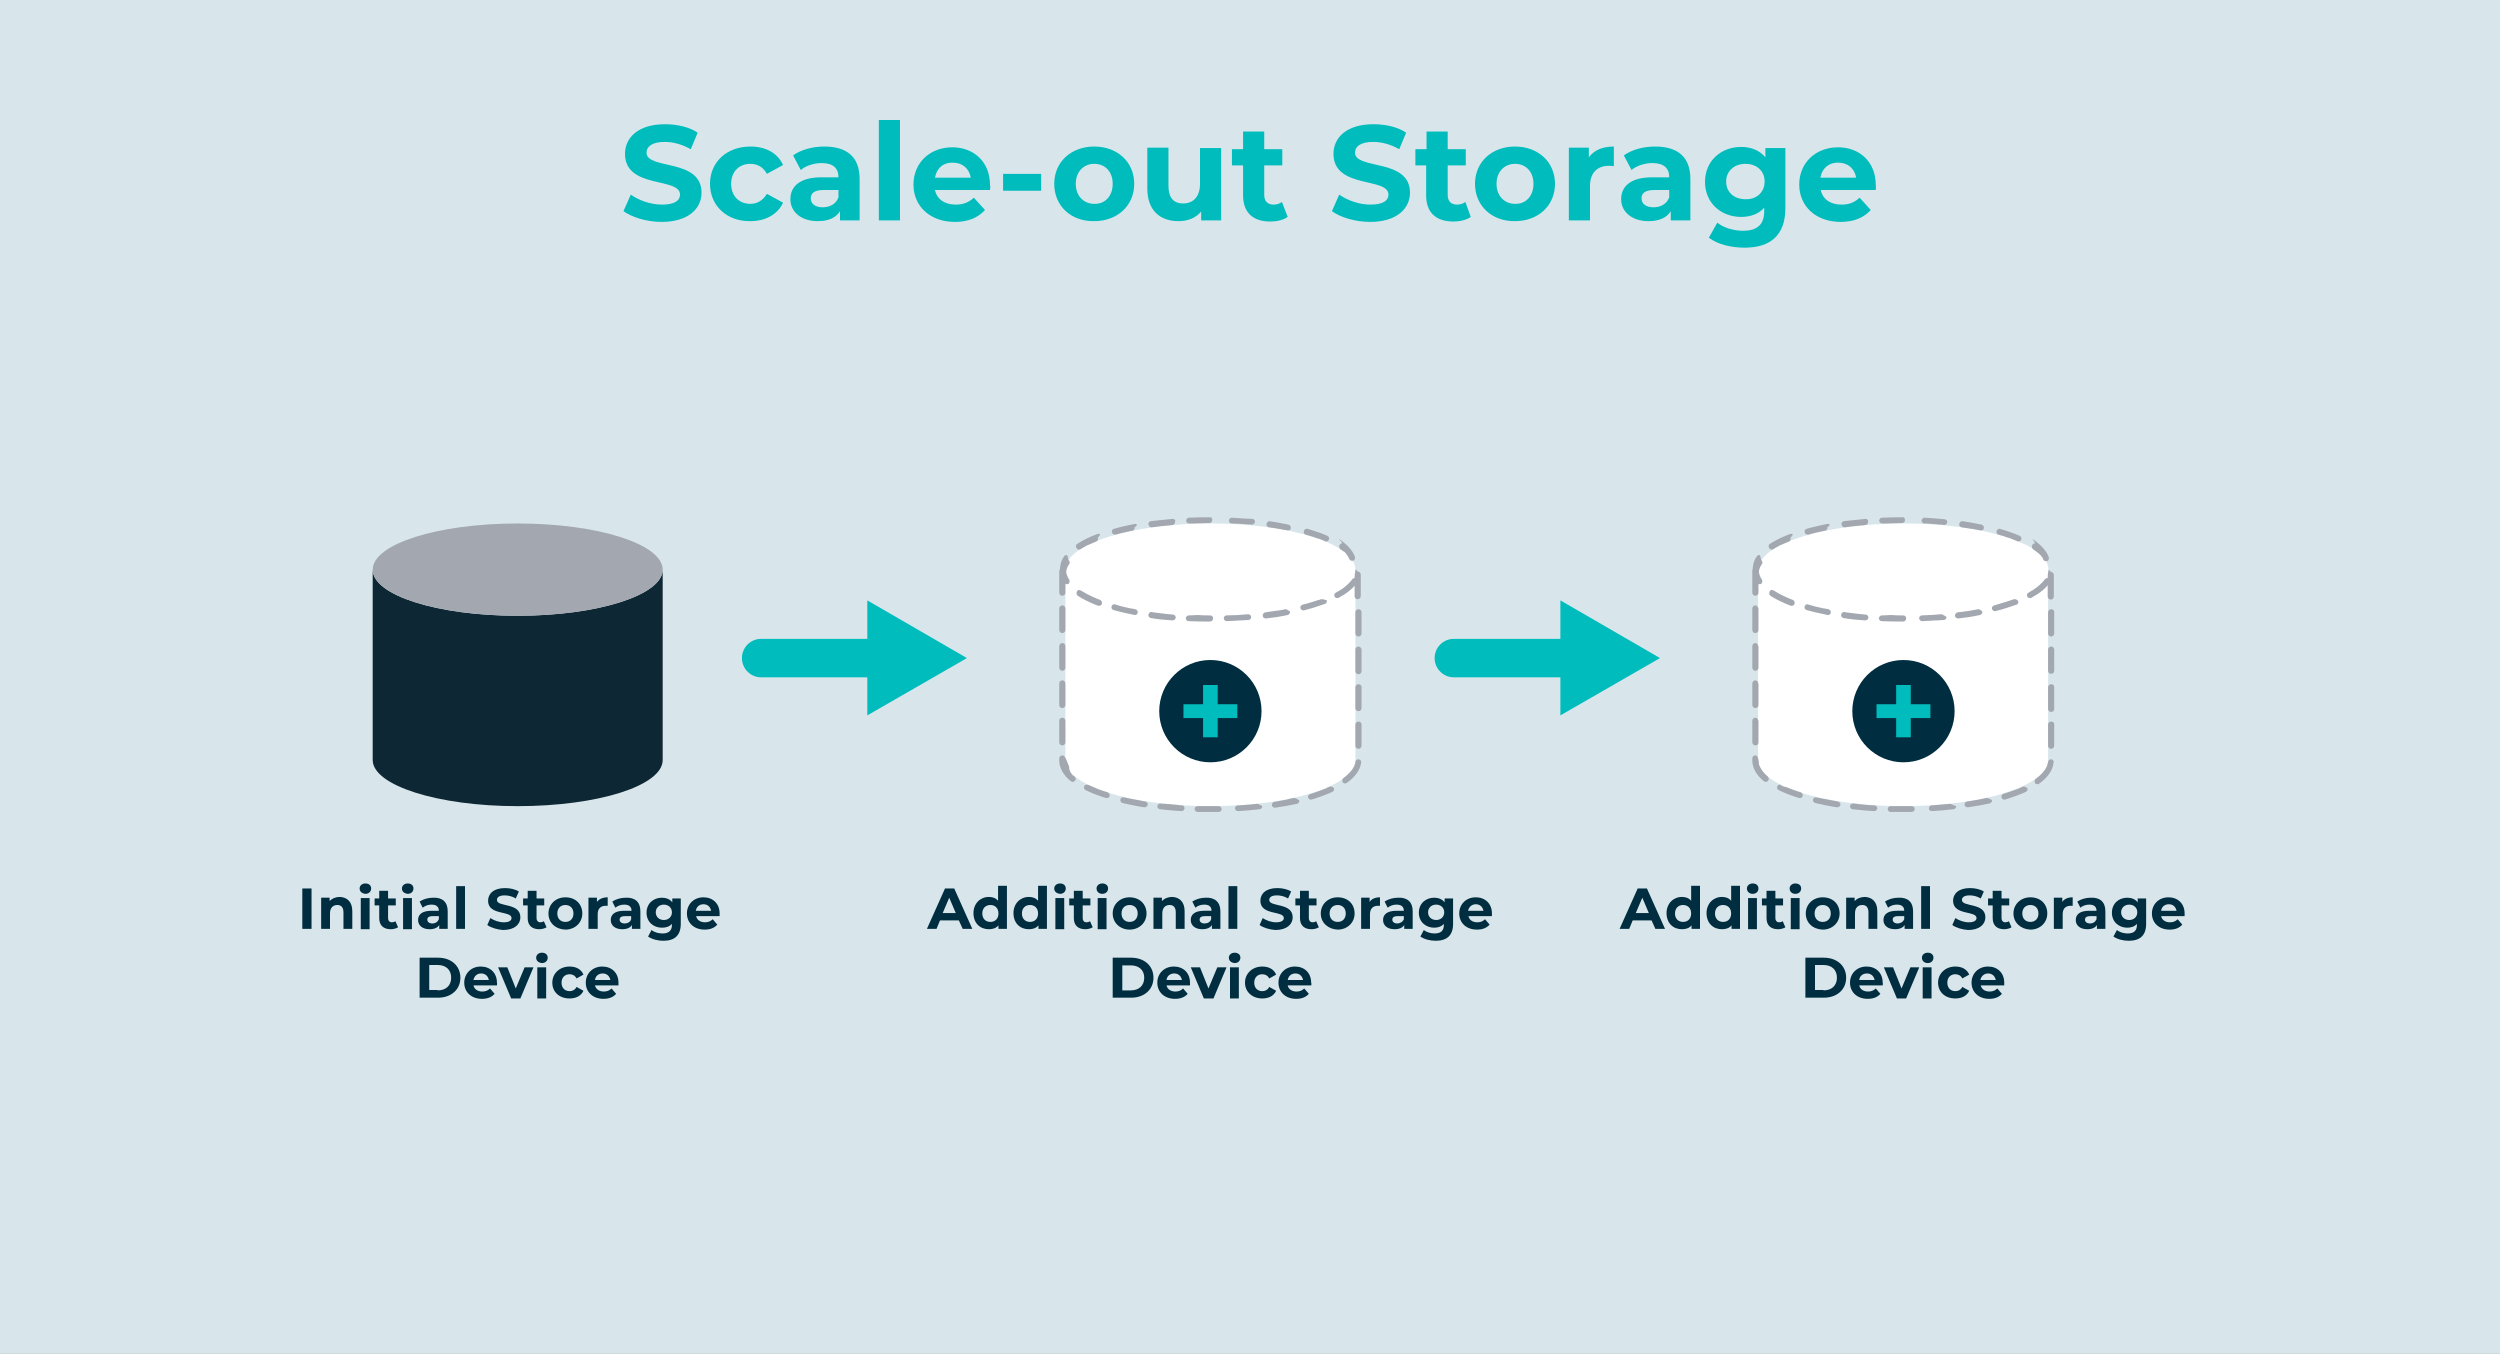 <?xml version="1.0" encoding="UTF-8"?> <svg xmlns="http://www.w3.org/2000/svg" width="650" height="352" fill="none" viewBox="0 0 650 352"><rect x="0" y="0" width="650" height="352" fill="#808080" stroke="none"/><g clip-path="url(#a)"><path fill="#D8E6EB" d="M660-9.6H-10v372h670v-372Z"></path><path fill="#0E2734" fill-rule="evenodd" d="M96.9 148.1c0 6.7 16.9 12 37.7 12 20.8 0 37.7-5.4 37.7-12v49.5c0 6.7-16.9 12-37.7 12-20.8 0-37.7-5.4-37.7-12v-49.5Z" clip-rule="evenodd"></path><path fill="#A2A7B0" d="M134.6 160.1c20.821 0 37.7-5.373 37.7-12s-16.879-12-37.7-12-37.7 5.373-37.7 12 16.879 12 37.7 12Z"></path><path fill="#fff" fill-rule="evenodd" d="M277 148.1c0 6.7 75.4 6.7 75.4 0v49.5c0 6.7-16.9 12-37.7 12-20.8 0-37.7-5.4-37.7-12v-49.5Z" clip-rule="evenodd"></path><path fill="#A2A7B0" d="M351 147.8s-.5.6-3.5 1.4c-.4.1-.7.5-.6.9.1.4.4.6.7.6h.2c.1 0 .1 0 .2-.1 2.6-.7 4.2-1.5 4.2-2.4v6.8c0 .4.3.8.8.8.4 0 .8-.3.8-.8v-5.6c0-.4-.3-.8-.8-.8-.1-.3-.4-.5-.7-.5-.3 0-.5.1-.6.3l-.7-.6Zm-7.4 2.1h-.1c-1.6.2-3.4.5-5.4.7-.4 0-.7.4-.7.8s.4.7.8.7h.1c1.7-.2 3.3-.4 4.8-.6.1 0 .2 0 .4-.1.4-.1.7-.5.6-.9.2-.3-.1-.6-.5-.6Zm-9.6 1c-.1 0-.1 0 0 0-1.8.1-3.7.2-5.6.3-.4 0-.7.4-.7.8s.4.7.8.7c1.9-.1 3.8-.2 5.6-.3.4 0 .7-.4.7-.8-.1-.4-.4-.7-.8-.7Zm-9.7.5c-1.8.1-3.7.1-5.6.1-.4 0-.8.4-.8.8s.3.8.8.8c1.9 0 3.7-.1 5.6-.1.4 0 .7-.4.7-.8 0-.5-.3-.8-.7-.8Zm-15.3.1c-.4 0-.8.3-.8.8 0 .4.3.8.7.8 1.8 0 3.7.1 5.6.1.4 0 .8-.3.8-.8 0-.4-.3-.8-.8-.8-1.8 0-3.7-.1-5.5-.1Zm-9.7-.3c-.4 0-.7.3-.8.7 0 .4.3.8.7.8 1.8.1 3.7.2 5.6.2.4 0 .8-.3.8-.7 0-.4-.3-.8-.7-.8-1.9-.1-3.8-.1-5.6-.2Zm-9.7-.8c-.4 0-.7.3-.8.7 0 .4.3.8.7.8h.4c1.6.2 3.3.3 5 .4h.1c.4 0 .7-.3.8-.7 0-.4-.3-.8-.7-.8-1.9 0-3.7-.2-5.5-.4.1 0 .1 0 0 0Zm-9.4-1.7c-.3 0-.6.2-.7.5-.1.4.1.8.5 1 .1 0 .2.1.4.1 1.3.4 3 .7 5 1h.1c.4 0 .7-.3.8-.6.1-.4-.2-.8-.6-.9-2.2-.3-3.9-.7-5.2-1.1h-.3Zm-4-1c-.4 0-.8.3-.8.8v5.6c0 .4.3.8.8.8.4 0 .8-.3.8-.8v-5.5c0-.6-.3-.9-.8-.9Zm0 9.7c-.4 0-.8.3-.8.8v5.6c0 .4.3.8.8.8.4 0 .8-.3.8-.8v-5.5c0-.5-.3-.9-.8-.9Zm0 9.8c-.4 0-.8.3-.8.8v5.6c0 .4.3.8.8.8.4 0 .8-.3.8-.8v-5.5c0-.6-.3-.9-.8-.9Zm0 9.7c-.4 0-.8.3-.8.8v5.6c0 .4.3.8.8.8.4 0 .8-.3.8-.8v-5.4c0-.7-.3-1-.8-1Zm0 9.7c-.4 0-.8.3-.8.8v5.6c0 .4.3.8.8.8.4 0 .8-.3.8-.8v-5.5c0-.5-.3-.9-.8-.9Zm0 9.8c-.4 0-.8.3-.8.8v.5c0 1.9 1 3.8 3 5.4.1.1.3.2.5.2s.4-.1.6-.3c.3-.3.2-.8-.1-1.1-.1-.1-.2-.1-.3-.2h-.1s0-.1-.1-.1c0 0 0-.1-.1-.1-.4-.5-.7-1.1-.8-1.6v-.5c-1-2.7-1.3-3-1.8-3Zm6.4 7.6c-.3 0-.6.2-.7.4-.2.4 0 .8.3 1 1.6.8 3.4 1.5 5.4 2.1h.2c.3 0 .6-.2.7-.5.1-.4-.1-.8-.5-1-.4-.1-.7-.2-1-.3-1.3-.4-2.4-.9-3.5-1.4-.1 0-.1-.1-.2-.1-.4-.1-.6-.2-.7-.2Zm9.4 3.3c-.3 0-.7.2-.7.6-.1.4.2.8.6.9 1.8.4 3.6.8 5.6 1.1h.1c.4 0 .7-.3.8-.6.1-.4-.2-.8-.6-.9-.4-.1-.8-.1-1.1-.2h-.1c-.3-.1-.7-.2-1-.2-3.5-.7-3.6-.7-3.6-.7Zm9.7 1.6c-.4 0-.7.3-.8.7 0 .4.3.8.7.8 1.8.2 3.7.4 5.6.5.4 0 .7-.3.8-.7 0-.4-.3-.8-.7-.8-.3 0-.6 0-.9-.1l-3.3-.3c-.9 0-1.1 0-1.4-.1Zm9.7.7c-.4 0-.8.3-.8.7 0 .4.3.8.7.8h5.6c.4 0 .8-.4.7-.8 0-.4-.3-.7-.8-.7h-5.4c.1 0 .1 0 0 0Zm15.4-.6c-.6.1-1.2.1-1.8.2-.9.1-1.8.1-2.8.2h-.4c-.4 0-.7.4-.7.8s.4.7.8.7c1.9-.1 3.8-.3 5.6-.5.4 0 .7-.4.7-.8-.6-.3-1-.6-1.4-.6Zm9.7-1.5h-.2c-.6.1-1.1.2-1.7.4l-3.3.6c-.4.1-.7.5-.6.9.1.4.4.6.8.6h.1c1.9-.3 3.8-.6 5.6-1 .4-.1.7-.5.6-.9-.6-.4-.9-.6-1.3-.6Zm9.4-3c-.1 0-.2 0-.3.1-.3.1-.6.2-.8.4-1.3.5-2.7 1-4.2 1.5-.4.1-.6.5-.5.9.1.3.4.5.7.5h.2c2-.6 3.8-1.3 5.4-2 .4-.2.6-.6.4-1-.3-.3-.6-.4-.9-.4Zm7.3-7.1c-.4 0-.7.3-.8.7v.2c-.3 1.4-1.4 2.7-3.1 4-.3.2-.4.7-.2 1.1.1.2.4.3.6.3.2 0 .3 0 .4-.1 2.3-1.6 3.6-3.5 3.8-5.4.1-.3-.2-.7-.7-.8Zm0-9.8c-.4 0-.8.3-.8.8v5.5c0 .4.3.8.8.8.4 0 .8-.3.8-.8v-5.6c0-.4-.4-.7-.8-.7Zm0-9.7c-.4 0-.8.3-.8.8v5.4c0 .4.3.8.8.8s.8-.3.8-.8v-5.6c0-.3-.4-.6-.8-.6Zm0-9.8c-.4 0-.8.3-.8.8v5.6c0 .4.3.8.8.8.4 0 .8-.3.8-.8v-5.6c0-.4-.4-.8-.8-.8Zm0-9.7c-.4 0-.8.3-.8.8v5.5c0 .4.3.8.8.8.4 0 .8-.3.8-.8v-5.6c0-.4-.4-.7-.8-.7Z"></path><path fill="#fff" d="M314.7 160.1c20.821 0 37.7-5.373 37.7-12s-16.879-12-37.7-12-37.7 5.373-37.7 12 16.879 12 37.7 12Z"></path><path fill="#A2A7B0" d="M304.9 134.9c-2 .2-3.9.4-5.7.6-.4.1-.7.4-.6.9.1.4.4.7.8.7h.1c1.4-.2 2.9-.4 4.5-.5.3 0 .6-.1.8-.1.4 0 .7-.4.7-.8.2-.5-.2-.8-.6-.8Zm-9.7 1.3h-.1c-2 .4-3.8.8-5.5 1.3-.4.1-.6.5-.5.9.1.3.4.6.7.6h.3c1.3-.4 2.7-.7 4.2-1h.1c.4-.1.7-.5.6-.9.9-.6.6-.9.2-.9Zm-9.5 2.6h-.3c-2.1.8-3.8 1.6-5.3 2.6-.4.2-.5.7-.2 1.1.1.2.4.4.6.4.1 0 .3 0 .4-.1.3-.2.7-.4 1-.6.5-.3 1.1-.6 1.7-.8.5-.2.9-.4 1.4-.6.4-.1.6-.6.4-1 .9-.8.6-1 .3-1Zm-8.4 5.5c-.2 0-.5.1-.6.3-.8 1.1-1.1 2.3-1.1 3.5 0 1.2.4 2.4 1.2 3.5.1.2.4.3.6.3.1 0 .3 0 .4-.1.3-.2.4-.7.2-1.1-.5-.7-.7-1.4-.8-2.1.1-.6.3-1.2.7-1.8l.1-.1c.2-.3.2-.8-.2-1.1-.2-1.3-.4-1.3-.5-1.3Zm3.3 9.1c-.3 0-.5.1-.6.4-.2.4-.1.8.2 1.1 1.4.9 3.2 1.8 5.3 2.6h.3c.3 0 .6-.2.7-.5.1-.4-.1-.8-.4-1-.6-.2-1.2-.5-1.7-.7-.9-.4-1.7-.8-2.4-1.2-.1-.1-.2-.1-.3-.2-.9-.5-1-.5-1.1-.5Zm9.1 3.7c-.3 0-.6.2-.7.6-.1.4.1.8.5.9 1.7.5 3.6.9 5.5 1.3h.1c.4 0 .7-.3.7-.6.1-.4-.2-.8-.6-.9-.3-.1-.7-.1-1-.2h-.2c-1.4-.3-2.7-.6-3.9-1-.2 0-.3-.1-.4-.1Zm9.7 2c-.4 0-.7.3-.8.7-.1.4.2.8.6.9 1.8.3 3.7.5 5.6.6h.1c.4 0 .7-.3.8-.7 0-.4-.3-.8-.7-.8-.7-.1-1.3-.1-2-.2-1.1-.1-2.2-.3-3.2-.4l-.4-.1Zm9.7.9c-.4 0-.7.3-.8.7 0 .4.3.8.7.8 1.8.1 3.7.1 5.6.1.4 0 .8-.3.8-.8s-.3-.8-.8-.8h-.3c-1 0-1.9 0-2.9-.1-1.5.1-1.9.1-2.3.1.1 0 .1 0 0 0Zm15.4-.3c-1.9.2-3.7.3-5.6.3-.4 0-.8.4-.7.8 0 .4.4.7.8.7 1.9-.1 3.8-.2 5.6-.3.4 0 .7-.4.7-.8s-.4-.7-.8-.7Zm9.8-1.3h-.1c-.8.2-1.6.3-2.4.4-.9.1-1.9.3-2.8.4-.4.1-.7.4-.7.9 0 .4.4.7.8.7h.1c1.9-.2 3.8-.5 5.6-.9.4-.1.7-.5.6-.9-.5-.3-.8-.6-1.1-.6Zm9.5-2.6h-.3c-.2.1-.4.1-.6.2h-.1c-1.3.4-2.7.9-4.1 1.2-.4.1-.7.5-.6.9.1.3.4.6.7.6h.2c2-.5 3.8-1.1 5.5-1.7.4-.1.6-.6.4-1-.5 0-.8-.2-1.1-.2Zm8.4-5.5c-.2 0-.5.1-.6.3-.5.7-1.2 1.4-2.1 2.1-.1.1-.2.2-.4.3-.5.4-1.1.7-1.8 1.1-.4.2-.5.7-.3 1 .1.3.4.4.7.4.1 0 .2 0 .4-.1 2.2-1.2 3.8-2.5 4.8-4 .2-.3.1-.8-.2-1.1-.2.1-.3 0-.5 0Zm-3.3-9c-.3 0-.5.1-.6.4-.2.4-.1.8.2 1.1.4.3.8.5 1.2.8l.1.1c.4.5.8 1.1 1 1.6.1.3.4.5.7.5h.3c.4-.1.6-.6.5-1-.6-1.7-2.1-3.3-4.3-4.8 1.2 1.3 1 1.3.9 1.3Zm-9.2-3.8c-.3 0-.6.2-.7.6-.1.4.1.8.5.9 1.1.3 2.1.6 3.1 1h.2c.6.2 1.1.4 1.7.7.1 0 .2.1.3.1.3 0 .6-.2.7-.5.2-.4 0-.8-.4-1-1.6-.7-3.4-1.3-5.4-1.9.1.1.1.1 0 .1Zm-9.6-2c-.4 0-.7.3-.8.7-.1.4.2.8.6.9 1.1.1 2.1.3 3.1.5h.1c.4.1.7.1 1.1.2h.2c.1 0 .2 0 .3.1h.2c.4 0 .7-.2.7-.6.1-.4-.2-.8-.6-.9-1.8-.4-3.7-.7-5.6-1l.7.1Zm-9.8-.9c-.4 0-.7.3-.8.7 0 .4.3.8.7.8.8 0 1.6.1 2.4.1.9.1 1.9.1 2.8.2h.1c.4 0 .7-.3.8-.7 0-.4-.3-.8-.7-.8-1.5 0-3.4-.2-5.3-.3Zm-5.6-.1c-1.9 0-3.8 0-5.6.1-.4 0-.7.4-.7.8s.4.7.8.7h.9c1.1 0 2.3-.1 3.5-.1h.8c.4 0 .8-.3.8-.8 0-.4-.3-.8-.8-.8 1.3.1.8.1.3.1Z"></path><path stroke="#00BCBC" stroke-linecap="round" stroke-linejoin="round" stroke-width="10" d="M229.9 171.1h-32"></path><path fill="#00BCBC" d="m225.5 156.1 25.9 15-25.9 14.9v-29.9Z"></path><path stroke="#00BCBC" stroke-linecap="round" stroke-linejoin="round" stroke-width="10" d="M410 171.1h-32"></path><path fill="#00BCBC" d="m405.7 156.1 25.9 15-25.9 14.9v-29.9Z"></path><path fill="#fff" fill-rule="evenodd" d="M457.1 148.1c0 6.7 75.4 6.7 75.4 0v49.5c0 6.7-16.9 12-37.7 12-20.8 0-37.7-5.4-37.7-12v-49.5Z" clip-rule="evenodd"></path><path fill="#A2A7B0" d="M531.1 147.8s-.5.6-3.5 1.4c-.4.1-.7.5-.6.9.1.4.4.6.7.6h.5c2.7-.7 4.2-1.5 4.2-2.4v6.8c0 .4.3.8.8.8.4 0 .8-.3.8-.8v-5.6c0-.4-.3-.8-.8-.8-.1-.3-.4-.5-.7-.5-.3 0-.5.1-.6.3l-.8-.7Zm-7.4 2.1h-.1c-1.6.2-3.4.5-5.4.7-.4 0-.7.4-.7.8s.4.7.8.7h.1c.9-.1 1.7-.2 2.5-.3h.2c.7-.1 1.3-.2 2-.3h.4c.4-.1.7-.5.6-.9.3-.4 0-.7-.4-.7Zm-9.6 1c-1.8.1-3.7.2-5.6.3-.4 0-.7.4-.7.8s.4.7.8.7c1.9-.1 3.8-.2 5.6-.3.4 0 .7-.4.7-.8-.1-.4-.4-.7-.8-.7Zm-9.7.5c-1.8.1-3.7.1-5.6.1-.4 0-.8.4-.8.8s.3.8.8.8c1.9 0 3.7-.1 5.6-.1.4 0 .7-.4.7-.8 0-.5-.3-.8-.7-.8Zm-15.3.1c-.4 0-.8.3-.8.8 0 .4.3.8.7.8 1.8 0 3.7.1 5.6.1.4 0 .8-.3.8-.8 0-.4-.3-.8-.8-.8-1.8 0-3.6-.1-5.5-.1Zm-9.7-.3c-.4 0-.7.3-.8.7 0 .4.3.8.7.8 1.8.1 3.6.2 5.5.2.4 0 .8-.3.8-.7 0-.4-.3-.8-.7-.8-1.8-.1-3.7-.1-5.5-.2Zm-9.6-.8c-.4 0-.7.3-.8.7 0 .4.3.8.7.8 1.7.2 3.6.4 5.5.5h.1c.4 0 .7-.3.8-.7 0-.4-.3-.8-.7-.8-2-.1-3.9-.3-5.6-.5Zm-9.5-1.7c-.3 0-.6.2-.7.5-.1.4.1.8.5 1 1.4.4 3.2.8 5.4 1.2h.1c.4 0 .7-.3.8-.6.1-.4-.2-.8-.6-.9-2.2-.3-3.9-.7-5.2-1.1-.1-.1-.2-.1-.3-.1Zm-3.9-1c-.4 0-.8.3-.8.8v5.6c0 .4.3.8.8.8.4 0 .8-.3.8-.8v-5.5c-.1-.6-.4-.9-.8-.9Zm0 9.7c-.4 0-.8.3-.8.8v5.6c0 .4.3.8.8.8.4 0 .8-.3.8-.8v-5.5c-.1-.5-.4-.9-.8-.9Zm0 9.8c-.4 0-.8.3-.8.8v5.6c0 .4.3.8.8.8.4 0 .8-.3.8-.8v-5.4c-.1-.7-.4-1-.8-1Zm0 9.7c-.4 0-.8.3-.8.8v5.6c0 .4.3.8.8.8.4 0 .8-.3.8-.8v-5.4c-.1-.7-.4-1-.8-1Zm0 9.7c-.4 0-.8.3-.8.8v5.6c0 .4.3.8.8.8s.8-.3.8-.8v-5.5c-.1-.5-.4-.9-.8-.9Zm0 9.8c-.4 0-.8.3-.8.8v.5c0 1.9 1 3.8 3 5.4.1.1.3.2.5.2s.4-.1.6-.3c.3-.3.2-.8-.1-1.1-1.2-1-2-2.2-2.3-3.3v-.5c-.2-1.4-.5-1.7-.9-1.7Zm6.4 7.6c-.3 0-.6.2-.7.4-.2.4 0 .8.3 1 1.6.8 3.4 1.5 5.4 2.1h.2c.3 0 .6-.2.7-.5.1-.4-.1-.8-.5-1-1.4-.4-2.7-.9-3.9-1.4h-.4c-.3-.1-.6-.3-1-.5.1 0 0-.1-.1-.1Zm9.3 3.3c-.3 0-.7.2-.7.6-.1.4.2.8.6.9 1.8.4 3.6.8 5.6 1.1h.1c.4 0 .7-.3.8-.6.1-.4-.2-.8-.6-.9-1.7-.3-3.3-.6-4.8-.9h-.1c-.8-.2-.8-.2-.9-.2Zm9.7 1.6c-.4 0-.7.3-.8.7 0 .4.3.8.7.8 1.8.2 3.7.4 5.6.5.4 0 .7-.3.8-.7 0-.4-.3-.8-.7-.8-.6 0-1.3-.1-1.9-.1-2.2-.2-2.9-.3-3.7-.4Zm9.8.7c-.4 0-.8.3-.8.7 0 .4.3.8.7.8h5.6c.4 0 .8-.4.7-.8 0-.4-.3-.7-.8-.7h-5.4Zm15.4-.6c-.1 0-.1 0 0 0-1.2.1-2.4.2-3.5.3-.4 0-.8.1-1.3.1-.4 0-.7.4-.7.8s.4.7.8.7c1.9-.1 3.8-.3 5.6-.5.4 0 .7-.4.7-.8-.9-.3-1.3-.6-1.6-.6Zm9.7-1.5h-.3c-1.4.3-2.8.6-4.3.8-.2 0-.5.1-.7.1-.4.1-.7.5-.6.9.1.4.4.6.8.6h.1c1.9-.3 3.8-.6 5.6-1 .4-.1.7-.5.6-.9-.6-.3-.9-.5-1.2-.5Zm9.4-3c-.1 0-.2 0-.3.1-.4.2-.9.4-1.3.6h-.1c-1.1.4-2.2.8-3.5 1.2-.4.1-.6.5-.5 1 .1.3.4.5.7.5h.2c2-.6 3.8-1.3 5.4-2 .4-.2.6-.6.4-1-.5-.3-.7-.4-1-.4Zm7.2-7.1c-.4 0-.7.3-.8.7-.2 1.6-1.3 3-3.2 4.4-.3.2-.4.7-.2 1.1.1.2.4.3.6.3.2 0 .3 0 .4-.1 2.3-1.6 3.6-3.5 3.8-5.4.2-.5-.1-.9-.6-1Zm0-9.8c-.4 0-.8.3-.8.8v5.5c0 .4.3.8.8.8.4 0 .8-.3.8-.8v-5.6c0-.4-.3-.7-.8-.7Zm0-9.7c-.4 0-.8.3-.8.8v5.6c0 .4.3.8.8.8s.8-.3.8-.8v-5.6c0-.5-.3-.8-.8-.8Zm0-9.8c-.4 0-.8.3-.8.8v5.5c0 .4.3.8.8.8.4 0 .8-.3.8-.8v-5.6c0-.3-.3-.7-.8-.7Zm0-9.7c-.4 0-.8.3-.8.8v5.5c0 .4.3.8.8.8.4 0 .8-.3.8-.8v-5.6c0-.4-.3-.7-.8-.7Z"></path><path fill="#fff" d="M494.9 160.1c20.821 0 37.7-5.373 37.7-12s-16.879-12-37.7-12-37.7 5.373-37.7 12 16.879 12 37.7 12Z"></path><path fill="#A2A7B0" d="M485.1 134.9c-.1 0-.1 0 0 0-2 .2-3.9.4-5.7.6-.4.1-.7.4-.6.9.1.4.4.7.8.7h.1c1.4-.2 2.9-.4 4.5-.5.3 0 .6-.1.8-.1.4 0 .7-.4.7-.8.1-.5-.3-.8-.6-.8Zm-9.8 1.3h-.1c-2 .4-3.8.8-5.5 1.3-.4.1-.6.5-.5.9.1.3.4.6.7.6h.3c1.3-.4 2.7-.7 4.2-1h.1c.4-.1.7-.5.6-.9.9-.6.6-.9.2-.9Zm-9.5 2.6h-.3c-2.1.8-3.8 1.6-5.3 2.6-.4.2-.5.7-.2 1.1.1.2.4.4.6.4.1 0 .3 0 .4-.1.3-.2.7-.4 1-.6.5-.3 1.1-.6 1.7-.8.5-.2.9-.4 1.4-.6.4-.1.6-.6.4-1 .9-.8.6-1 .3-1Zm-8.4 5.5c-.2 0-.5.1-.6.3-.8 1.1-1.1 2.3-1.1 3.5 0 1.2.4 2.4 1.2 3.5.1.2.4.3.6.3.1 0 .3 0 .4-.1.3-.2.4-.7.2-1.1-.5-.7-.7-1.4-.8-2.1.1-.6.3-1.2.7-1.8l.1-.1c.2-.3.2-.8-.2-1.1-.2-1.3-.4-1.3-.5-1.3Zm3.3 9.1c-.3 0-.5.1-.6.4-.2.4-.1.8.2 1.1 1.4.9 3.2 1.8 5.3 2.6h.3c.3 0 .6-.2.7-.5.1-.4-.1-.8-.4-1-.6-.2-1.2-.5-1.7-.7-.9-.4-1.7-.8-2.4-1.2-.1-.1-.2-.1-.3-.2-.8-.5-1-.5-1.1-.5Zm9.2 3.7c-.3 0-.6.2-.7.6-.1.4.1.8.5.9 1.7.5 3.6.9 5.5 1.3h.1c.4 0 .7-.3.7-.6.1-.4-.2-.8-.6-.9-.3-.1-.7-.1-1-.2h-.2c-1.4-.3-2.7-.6-3.9-1-.3 0-.4-.1-.4-.1Zm9.6 2c-.4 0-.7.3-.8.7-.1.4.2.8.6.9 1.8.3 3.7.5 5.6.6h.1c.4 0 .7-.3.8-.7 0-.4-.3-.8-.7-.8-.7-.1-1.3-.1-2-.2-1.1-.1-2.2-.3-3.2-.4-.3-.1-.4-.1-.4-.1Zm9.8.9c-.4 0-.7.3-.8.7 0 .4.3.8.7.8 1.8.1 3.7.1 5.6.1.4 0 .8-.3.8-.8s-.3-.8-.8-.8h-.3c-1 0-1.9 0-2.9-.1-1.6.1-2 .1-2.3.1Zm15.4-.3c-.1 0-.1 0 0 0-.9.1-1.7.1-2.5.2h-.4c-.7 0-1.4.1-2.1.1-.4 0-.8.4-.7.8 0 .4.4.7.8.7 1.9-.1 3.8-.2 5.6-.3.4 0 .7-.4.7-.8-.7-.4-1-.7-1.4-.7Zm9.7-1.3h-.1c-1.4.3-2.8.5-4.3.7-.3 0-.7.1-1 .1-.4.1-.7.4-.7.9 0 .4.4.7.8.7h.1c1.9-.2 3.8-.5 5.6-.9.4-.1.7-.5.6-.9-.3-.3-.7-.6-1-.6Zm9.5-2.6h-.3l-1.8.6c-1 .3-2.2.7-3.3 1-.4.1-.7.5-.6.9.1.3.4.6.7.6h.2c2-.5 3.8-1.1 5.5-1.7.4-.1.6-.6.4-1-.2-.2-.5-.4-.8-.4Zm8.4-5.5c-.2 0-.5.1-.6.3-.9 1.2-2.3 2.4-4.3 3.5-.4.2-.5.7-.3 1 .1.3.4.4.7.4.1 0 .2 0 .4-.1 2.2-1.2 3.8-2.5 4.8-4 .2-.3.1-.8-.2-1.1-.2.1-.3 0-.5 0Zm-3.3-9c-.3 0-.5.1-.6.4-.2.4-.1.8.2 1.1.7.5 1.4 1 1.9 1.5l.2.2c0 .1.1.1.1.2l.1.1.1.1c.1.2.2.3.2.5.1.3.4.5.7.5h.3c.4-.1.6-.6.5-1-.6-1.7-2.1-3.3-4.3-4.8.9 1.2.7 1.2.6 1.2Zm-9.2-3.8c-.3 0-.6.2-.7.6-.1.4.1.8.5.9.9.2 1.7.5 2.5.8h.2c.8.3 1.5.6 2.2.9.1 0 .2.1.3.1.3 0 .6-.2.7-.5.2-.4 0-.8-.4-1-1.6-.7-3.4-1.3-5.4-1.9.3.1.2.1.1.1Zm-9.6-2c-.4 0-.7.3-.8.7-.1.4.2.8.6.9.9.1 1.8.3 2.7.4h.1c.7.1 1.4.3 2.1.4h.2c.4 0 .7-.2.7-.6.1-.4-.2-.8-.6-.9-1.8-.4-3.7-.7-5.6-1 .7.1.6.1.6.1Zm-9.8-.9c-.4 0-.7.3-.8.7 0 .4.3.8.7.8h.7l3.6.3c.3 0 .5 0 .8.1h.1c.4 0 .7-.3.8-.7 0-.4-.3-.8-.7-.8-1.3-.1-3.2-.3-5.2-.4Zm-5.5-.1c-1.9 0-3.8 0-5.6.1-.4 0-.7.4-.7.8s.4.7.8.7h.9c1.1 0 2.3-.1 3.5-.1h.7c.4 0 .8-.3.8-.8 0-.4-.3-.8-.8-.8 1.3.1.8.1.4.1Z"></path><path fill="#002D3F" d="M249.3 239.3h-4.9l-.9 2.2H241l4.7-10.5h2.4l4.7 10.5h-2.5l-1-2.2Zm-.8-1.9-1.7-4-1.7 4h3.4Zm13.3-7v11.1h-2.2v-.9c-.6.7-1.4 1-2.5 1-2.3 0-4-1.6-4-4.2 0-2.5 1.8-4.2 4-4.2 1 0 1.8.3 2.4 1v-3.9h2.3v.1Zm-2.2 7.1c0-1.4-.9-2.2-2.1-2.2-1.2 0-2.1.8-2.1 2.2 0 1.4.9 2.2 2.1 2.2 1.2 0 2.1-.8 2.1-2.2Zm12.6-7.1v11.1H270v-.9c-.6.7-1.4 1-2.5 1-2.3 0-4-1.6-4-4.2 0-2.5 1.8-4.2 4-4.2 1 0 1.8.3 2.4 1v-3.9h2.3v.1Zm-2.3 7.1c0-1.4-.9-2.2-2.1-2.2-1.2 0-2.1.8-2.1 2.2 0 1.4.9 2.2 2.1 2.2 1.2 0 2.1-.8 2.1-2.2Zm4.2-6.5c0-.7.6-1.3 1.5-1.3s1.5.5 1.5 1.3-.6 1.4-1.5 1.4c-.9-.1-1.5-.6-1.5-1.4Zm.3 2.5h2.3v8.1h-2.3v-8.1Zm9.7 7.6c-.5.3-1.2.5-1.9.5-1.9 0-3-1-3-2.9v-3.3H278v-1.8h1.2v-2h2.3v2h2v1.8h-2v3.3c0 .7.4 1.1 1 1.1.3 0 .7-.1.9-.3l.7 1.6Zm1-10.1c0-.7.6-1.3 1.5-1.3s1.5.5 1.5 1.3-.6 1.4-1.5 1.4-1.5-.6-1.5-1.4Zm.3 2.5h2.3v8.1h-2.3v-8.1Zm3.9 4c0-2.4 1.9-4.2 4.4-4.2 2.5 0 4.4 1.7 4.4 4.2 0 2.4-1.9 4.2-4.4 4.2-2.5 0-4.4-1.8-4.4-4.2Zm6.5 0c0-1.4-.9-2.2-2.1-2.2-1.2 0-2.1.8-2.1 2.2 0 1.4.9 2.2 2.1 2.2 1.2 0 2.1-.8 2.1-2.2Zm12.2-.6v4.6h-2.3v-4.3c0-1.3-.6-1.9-1.6-1.9-1.1 0-1.9.7-1.9 2.2v4h-2.3v-8.1h2.2v.9c.6-.7 1.6-1.1 2.7-1.1 1.8.1 3.2 1.2 3.2 3.7Zm9.3 0v4.6h-2.2v-1c-.4.7-1.3 1.1-2.5 1.1-1.9 0-3-1-3-2.4s1-2.4 3.5-2.4h1.9c0-1-.6-1.6-1.9-1.6-.9 0-1.7.3-2.3.8l-.8-1.6c.9-.6 2.2-1 3.5-1 2.3-.1 3.8 1.1 3.8 3.5Zm-2.4 2.1v-.8h-1.6c-1.1 0-1.4.4-1.4.9 0 .6.5 1 1.3 1s1.5-.4 1.7-1.1Zm4.5-8.6h2.3v11.1h-2.3v-11.1Zm8.1 10.1.8-1.8c.9.6 2.2 1.1 3.5 1.1 1.4 0 2-.5 2-1.1 0-2-6.1-.6-6.1-4.5 0-1.8 1.4-3.3 4.4-3.3 1.3 0 2.7.3 3.6.9l-.8 1.8c-1-.6-2-.8-2.9-.8-1.4 0-2 .5-2 1.2 0 1.9 6.1.6 6.1 4.5 0 1.8-1.5 3.3-4.5 3.3-1.5-.1-3.2-.6-4.1-1.3Zm15.4.6c-.5.3-1.2.5-1.9.5-1.9 0-3-1-3-2.9v-3.3h-1.2v-1.8h1.2v-2h2.3v2h2v1.8h-2v3.3c0 .7.4 1.1 1 1.1.3 0 .7-.1.9-.3l.7 1.6Zm.5-3.6c0-2.4 1.9-4.2 4.4-4.2 2.6 0 4.4 1.7 4.4 4.2 0 2.4-1.9 4.2-4.4 4.2-2.5-.1-4.4-1.8-4.4-4.2Zm6.5 0c0-1.4-.9-2.2-2.1-2.2-1.2 0-2.1.8-2.1 2.2 0 1.4.9 2.2 2.1 2.2 1.2 0 2.1-.8 2.1-2.2Zm8.9-4.2v2.2h-.5c-1.3 0-2.1.7-2.1 2.2v3.8h-2.3v-8.1h2.2v1.1c.5-.8 1.5-1.2 2.7-1.2Zm8.5 3.6v4.6h-2.2v-1c-.4.7-1.3 1.1-2.5 1.1-1.9 0-3-1-3-2.4s1-2.4 3.5-2.4h1.9c0-1-.6-1.6-1.9-1.6-.9 0-1.7.3-2.3.8l-.8-1.6c.9-.6 2.2-1 3.5-1 2.4-.1 3.8 1.1 3.8 3.5ZM365 239v-.8h-1.6c-1.1 0-1.4.4-1.4.9 0 .6.5 1 1.3 1 .7 0 1.4-.4 1.7-1.1Zm12.8-5.5v6.7c0 3-1.6 4.4-4.5 4.4-1.5 0-3-.4-4-1.1l.9-1.7c.7.6 1.8.9 2.8.9 1.7 0 2.4-.8 2.4-2.2v-.3c-.6.7-1.5 1-2.5 1-2.2 0-4-1.5-4-3.9s1.8-3.9 4-3.9c1.1 0 2.1.4 2.7 1.2v-1h2.2v-.1Zm-2.3 3.7c0-1.2-.9-2-2.1-2-1.2 0-2.1.8-2.1 2s.9 2 2.1 2c1.2 0 2.1-.8 2.1-2Zm12.4 1h-6.1c.2 1 1.1 1.6 2.3 1.6.9 0 1.5-.3 2-.8l1.2 1.4c-.8.9-1.9 1.3-3.3 1.3-2.8 0-4.6-1.8-4.6-4.2 0-2.4 1.8-4.2 4.3-4.2 2.4 0 4.2 1.6 4.2 4.2v.7Zm-6.2-1.4h4c-.2-1-.9-1.7-2-1.7-1 0-1.8.7-2 1.7ZM289.3 249h4.8c3.4 0 5.8 2.1 5.8 5.2s-2.4 5.2-5.8 5.2h-4.8V249Zm4.7 8.5c2.1 0 3.5-1.2 3.5-3.3 0-2.1-1.5-3.2-3.5-3.2h-2.2v6.5h2.2Zm15.4-1.3h-6.1c.2 1 1.1 1.6 2.3 1.6.9 0 1.5-.3 2-.8l1.2 1.4c-.8.9-1.9 1.3-3.3 1.3-2.8 0-4.6-1.8-4.6-4.2 0-2.4 1.8-4.2 4.3-4.2 2.4 0 4.2 1.6 4.2 4.2v.7Zm-6.1-1.4h4c-.2-1-.9-1.7-2-1.7s-1.9.7-2 1.7Zm15.6-3.3-3.4 8.1H313l-3.4-8.1h2.4l2.2 5.5 2.3-5.5h2.4Zm.6-2.5c0-.7.6-1.3 1.5-1.3s1.5.5 1.5 1.3-.6 1.4-1.5 1.4c-.9-.1-1.5-.6-1.5-1.4Zm.3 2.5h2.3v8.1h-2.3v-8.1Zm3.9 4c0-2.4 1.9-4.2 4.5-4.2 1.7 0 3 .7 3.6 2.1l-1.8 1c-.4-.8-1.1-1.1-1.8-1.1-1.2 0-2.1.8-2.1 2.2 0 1.4.9 2.2 2.1 2.2.7 0 1.4-.3 1.8-1.1l1.8 1c-.6 1.3-1.9 2-3.6 2-2.6 0-4.5-1.7-4.5-4.1Zm17.2.7h-6.1c.2 1 1.1 1.6 2.3 1.6.9 0 1.5-.3 2-.8l1.2 1.4c-.8.9-1.9 1.3-3.3 1.3-2.8 0-4.6-1.8-4.6-4.2 0-2.4 1.8-4.2 4.3-4.2 2.4 0 4.2 1.6 4.2 4.2.1.2.1.5 0 .7Zm-6.1-1.4h4c-.2-1-.9-1.7-2-1.7s-1.8.7-2 1.7Zm94.6-15.5h-4.9l-.9 2.2h-2.5l4.7-10.5h2.4l4.7 10.5h-2.5l-1-2.2Zm-.7-1.9-1.7-4-1.7 4h3.4Zm13.3-7v11.1h-2.2v-.9c-.6.7-1.4 1-2.5 1-2.3 0-4-1.6-4-4.2 0-2.5 1.8-4.2 4-4.2 1 0 1.8.3 2.4 1v-3.9h2.3v.1Zm-2.3 7.1c0-1.4-.9-2.2-2.1-2.2-1.2 0-2.1.8-2.1 2.2 0 1.4.9 2.2 2.1 2.2 1.2 0 2.1-.8 2.1-2.2Zm12.7-7.1v11.1h-2.2v-.9c-.6.7-1.4 1-2.5 1-2.3 0-4-1.6-4-4.2 0-2.5 1.8-4.2 4-4.2 1 0 1.8.3 2.4 1v-3.9h2.3v.1Zm-2.3 7.1c0-1.4-.9-2.2-2.1-2.2-1.2 0-2.1.8-2.1 2.2 0 1.4.9 2.2 2.1 2.2 1.2 0 2.1-.8 2.1-2.2Zm4.1-6.5c0-.7.6-1.3 1.5-1.3s1.5.5 1.5 1.3-.6 1.4-1.5 1.4-1.5-.6-1.5-1.4Zm.3 2.5h2.3v8.1h-2.3v-8.1Zm9.7 7.6c-.5.3-1.2.5-1.9.5-1.9 0-3-1-3-2.9v-3.3h-1.2v-1.8h1.2v-2h2.3v2h2v1.8h-2v3.3c0 .7.4 1.1 1 1.1.3 0 .7-.1.9-.3l.7 1.6Zm1.1-10.1c0-.7.6-1.3 1.5-1.3s1.5.5 1.5 1.3-.6 1.4-1.5 1.4-1.5-.6-1.5-1.4Zm.3 2.5h2.3v8.1h-2.3v-8.1Zm3.9 4c0-2.4 1.9-4.2 4.4-4.2 2.6 0 4.4 1.7 4.4 4.2 0 2.4-1.9 4.2-4.4 4.2-2.6-.1-4.4-1.8-4.4-4.2Zm6.5 0c0-1.4-.9-2.2-2.1-2.2-1.2 0-2.1.8-2.1 2.2 0 1.4.9 2.2 2.1 2.2 1.2 0 2.1-.8 2.1-2.2Zm12.1-.6v4.6h-2.3v-4.3c0-1.3-.6-1.9-1.6-1.9-1.1 0-1.9.7-1.9 2.2v4H480v-8.1h2.2v.9c.6-.7 1.6-1.1 2.7-1.1 1.8.1 3.2 1.2 3.2 3.7Zm9.3 0v4.6h-2.2v-1c-.4.7-1.3 1.1-2.5 1.1-1.9 0-3-1-3-2.4s1-2.4 3.5-2.4h1.9c0-1-.6-1.6-1.9-1.6-.9 0-1.7.3-2.3.8l-.8-1.6c.9-.6 2.2-1 3.5-1 2.4-.1 3.8 1.1 3.8 3.5Zm-2.3 2.1v-.8h-1.6c-1.1 0-1.4.4-1.4.9 0 .6.5 1 1.3 1 .7 0 1.4-.4 1.7-1.1Zm4.4-8.6h2.3v11.1h-2.3v-11.1Zm8.1 10.1.8-1.8c.9.6 2.2 1.1 3.5 1.1 1.4 0 2-.5 2-1.1 0-2-6.1-.6-6.1-4.5 0-1.8 1.4-3.3 4.4-3.3 1.3 0 2.7.3 3.6.9l-.8 1.8c-1-.6-2-.8-2.9-.8-1.4 0-2 .5-2 1.2 0 1.9 6.1.6 6.1 4.5 0 1.8-1.5 3.3-4.5 3.3-1.5-.1-3.2-.6-4.1-1.3Zm15.4.6c-.5.3-1.2.5-1.9.5-1.9 0-3-1-3-2.9v-3.3h-1.2v-1.8h1.2v-2h2.3v2h2v1.8h-2v3.3c0 .7.4 1.1 1 1.1.3 0 .7-.1.9-.3l.7 1.6Zm.5-3.6c0-2.4 1.9-4.2 4.4-4.2 2.6 0 4.4 1.7 4.4 4.2 0 2.4-1.9 4.2-4.4 4.2-2.5-.1-4.4-1.8-4.4-4.2Zm6.5 0c0-1.4-.9-2.2-2.1-2.2-1.2 0-2.1.8-2.1 2.2 0 1.4.9 2.2 2.1 2.2 1.2 0 2.1-.8 2.1-2.2Zm8.9-4.2v2.2h-.5c-1.3 0-2.1.7-2.1 2.2v3.8H534v-8.1h2.2v1.1c.5-.8 1.5-1.2 2.7-1.2Zm8.5 3.6v4.6h-2.2v-1c-.4.7-1.3 1.1-2.5 1.1-1.9 0-3-1-3-2.4s1-2.4 3.5-2.4h1.9c0-1-.6-1.6-1.9-1.6-.9 0-1.7.3-2.3.8l-.8-1.6c.9-.6 2.2-1 3.5-1 2.4-.1 3.8 1.1 3.8 3.5Zm-2.3 2.1v-.8h-1.6c-1.1 0-1.4.4-1.4.9 0 .6.5 1 1.3 1s1.4-.4 1.7-1.1Zm12.9-5.5v6.7c0 3-1.6 4.4-4.5 4.4-1.5 0-3-.4-4-1.1l.9-1.7c.7.6 1.8.9 2.8.9 1.7 0 2.4-.8 2.4-2.2v-.3c-.6.7-1.5 1-2.5 1-2.2 0-4-1.5-4-3.9s1.8-3.9 4-3.9c1.1 0 2.1.4 2.7 1.2v-1h2.2v-.1Zm-2.3 3.7c0-1.2-.9-2-2.1-2-1.2 0-2.1.8-2.1 2s.9 2 2.1 2c1.2 0 2.1-.8 2.1-2Zm12.3 1h-6.1c.2 1 1.1 1.6 2.3 1.6.9 0 1.5-.3 2-.8l1.2 1.4c-.8.9-1.9 1.3-3.3 1.3-2.8 0-4.6-1.8-4.6-4.2 0-2.4 1.8-4.2 4.3-4.2 2.4 0 4.2 1.6 4.2 4.2v.7Zm-6.1-1.4h4c-.2-1-.9-1.7-2-1.7s-1.9.7-2 1.7ZM469.4 249h4.8c3.4 0 5.8 2.1 5.8 5.2s-2.4 5.2-5.8 5.2h-4.8V249Zm4.7 8.5c2.1 0 3.5-1.2 3.5-3.3 0-2.1-1.4-3.3-3.5-3.3h-2.2v6.5h2.2v.1Zm15.4-1.3h-6.1c.2 1 1.1 1.6 2.3 1.6.9 0 1.5-.3 2-.8l1.2 1.4c-.8.9-1.9 1.3-3.3 1.3-2.8 0-4.6-1.8-4.6-4.2 0-2.4 1.8-4.2 4.3-4.2 2.4 0 4.2 1.6 4.2 4.2.1.2 0 .5 0 .7Zm-6.1-1.4h4c-.2-1-.9-1.7-2-1.7s-1.9.7-2 1.7Zm15.6-3.3-3.4 8.1h-2.4l-3.4-8.1h2.4l2.2 5.5 2.3-5.5h2.3Zm.7-2.5c0-.7.6-1.3 1.5-1.3s1.5.5 1.5 1.3-.6 1.4-1.5 1.4-1.5-.6-1.5-1.4Zm.2 2.5h2.3v8.1h-2.3v-8.1Zm4 4c0-2.4 1.9-4.2 4.5-4.2 1.7 0 3 .7 3.6 2.1l-1.8 1c-.4-.8-1.1-1.1-1.8-1.1-1.2 0-2.1.8-2.1 2.2 0 1.4.9 2.2 2.1 2.2.7 0 1.4-.3 1.8-1.1l1.8 1c-.6 1.3-1.9 2-3.6 2-2.7 0-4.5-1.7-4.5-4.1Zm17.2.7H515c.2 1 1.1 1.6 2.3 1.6.9 0 1.5-.3 2-.8l1.2 1.4c-.8.9-1.9 1.3-3.3 1.3-2.8 0-4.6-1.8-4.6-4.2 0-2.4 1.8-4.2 4.3-4.2 2.4 0 4.2 1.6 4.2 4.2v.7Zm-6.2-1.4h4c-.2-1-.9-1.7-2-1.7-1 0-1.8.7-2 1.7ZM78.6 231H81v10.5h-2.4V231Zm13 5.9v4.6h-2.3v-4.3c0-1.3-.6-1.9-1.6-1.9-1.1 0-1.9.7-1.9 2.2v4h-2.3v-8.1h2.2v.9c.6-.7 1.6-1.1 2.7-1.1 1.8.1 3.2 1.2 3.2 3.7Zm1.9-5.9c0-.7.6-1.3 1.5-1.3s1.5.5 1.5 1.3-.6 1.4-1.5 1.4c-.9-.1-1.5-.6-1.5-1.4Zm.3 2.5h2.3v8.1h-2.3v-8.1Zm9.7 7.6c-.5.3-1.2.5-1.9.5-1.9 0-3-1-3-2.9v-3.3h-1.2v-1.8h1.2v-2h2.3v2h2v1.8h-2v3.3c0 .7.4 1.1 1 1.1.3 0 .7-.1.9-.3l.7 1.6Zm1-10.1c0-.7.6-1.3 1.5-1.3s1.5.5 1.5 1.3-.6 1.4-1.5 1.4c-.9-.1-1.5-.6-1.5-1.4Zm.3 2.5h2.3v8.1h-2.3v-8.1Zm11.6 3.4v4.6h-2.2v-1c-.4.7-1.3 1.1-2.5 1.1-1.9 0-3-1-3-2.4s1-2.4 3.5-2.4h1.9c0-1-.6-1.6-1.9-1.6-.9 0-1.7.3-2.3.8l-.8-1.6c.9-.6 2.2-1 3.5-1 2.4-.1 3.8 1.1 3.8 3.5Zm-2.3 2.1v-.8h-1.6c-1.1 0-1.4.4-1.4.9 0 .6.5 1 1.3 1s1.4-.4 1.7-1.1Zm4.5-8.6h2.3v11.1h-2.3v-11.1Zm8.1 10.1.8-1.8c.9.6 2.2 1.1 3.5 1.1 1.4 0 2-.5 2-1.1 0-2-6.1-.6-6.1-4.5 0-1.8 1.4-3.3 4.4-3.3 1.3 0 2.7.3 3.6.9l-.8 1.8c-1-.6-2-.8-2.9-.8-1.4 0-2 .5-2 1.2 0 1.9 6.1.6 6.1 4.5 0 1.8-1.5 3.3-4.5 3.3-1.5-.1-3.2-.6-4.1-1.3Zm15.4.6c-.5.3-1.2.5-1.9.5-1.9 0-3-1-3-2.9v-3.3H136v-1.8h1.2v-2h2.3v2h2v1.8h-2v3.3c0 .7.4 1.1 1 1.1.3 0 .7-.1.9-.3l.7 1.6Zm.5-3.6c0-2.4 1.9-4.2 4.4-4.2 2.6 0 4.4 1.7 4.4 4.2 0 2.4-1.9 4.2-4.4 4.2-2.6-.1-4.4-1.8-4.4-4.2Zm6.5 0c0-1.4-.9-2.2-2.1-2.2-1.2 0-2.1.8-2.1 2.2 0 1.4.9 2.2 2.1 2.2 1.2 0 2.1-.8 2.1-2.2Zm8.9-4.2v2.2h-.5c-1.3 0-2.1.7-2.1 2.2v3.8H153v-8.1h2.2v1.1c.6-.8 1.6-1.2 2.8-1.2Zm8.5 3.6v4.6h-2.2v-1c-.4.7-1.3 1.1-2.5 1.1-1.9 0-3-1-3-2.4s1-2.4 3.5-2.4h1.9c0-1-.6-1.6-1.9-1.6-.9 0-1.7.3-2.3.8l-.8-1.6c.9-.6 2.2-1 3.5-1 2.4-.1 3.8 1.1 3.8 3.5Zm-2.4 2.1v-.8h-1.6c-1.1 0-1.4.4-1.4.9 0 .6.5 1 1.3 1s1.5-.4 1.7-1.1Zm12.9-5.5v6.7c0 3-1.6 4.4-4.5 4.4-1.5 0-3-.4-4-1.1l.9-1.7c.7.6 1.8.9 2.9.9 1.6 0 2.4-.8 2.4-2.2v-.3c-.6.7-1.5 1-2.6 1-2.2 0-4-1.5-4-3.9s1.8-3.9 4-3.9c1.1 0 2.1.4 2.7 1.2v-1h2.2v-.1Zm-2.3 3.7c0-1.2-.9-2-2.1-2-1.2 0-2.1.8-2.1 2s.9 2 2.1 2c1.2 0 2.1-.8 2.1-2Zm12.4 1H181c.2 1 1.1 1.6 2.3 1.6.9 0 1.5-.3 2-.8l1.2 1.4c-.8.9-1.9 1.3-3.3 1.3-2.8 0-4.6-1.8-4.6-4.2 0-2.4 1.8-4.2 4.3-4.2 2.4 0 4.2 1.6 4.2 4.2v.7Zm-6.2-1.4h4c-.2-1-.9-1.7-2-1.7s-1.8.7-2 1.7ZM109.1 249h4.8c3.4 0 5.8 2.1 5.8 5.2s-2.4 5.2-5.8 5.2h-4.8V249Zm4.7 8.5c2.1 0 3.5-1.2 3.5-3.3 0-2.1-1.4-3.3-3.5-3.3h-2.2v6.5h2.2v.1Zm15.4-1.3h-6.1c.2 1 1.1 1.6 2.3 1.6.9 0 1.5-.3 2-.8l1.2 1.4c-.8.9-1.9 1.3-3.3 1.3-2.8 0-4.6-1.8-4.6-4.2 0-2.4 1.8-4.2 4.3-4.2 2.4 0 4.2 1.6 4.2 4.2.1.2 0 .5 0 .7Zm-6.1-1.4h4c-.2-1-.9-1.7-2-1.7s-1.8.7-2 1.7Zm15.6-3.3-3.4 8.1h-2.4l-3.4-8.1h2.4l2.2 5.5 2.3-5.5h2.3Zm.7-2.5c0-.7.6-1.3 1.5-1.3s1.5.5 1.5 1.3-.6 1.4-1.5 1.4c-.9-.1-1.5-.6-1.5-1.4Zm.3 2.5h2.3v8.1h-2.3v-8.1Zm3.9 4c0-2.4 1.9-4.2 4.5-4.2 1.7 0 3 .7 3.6 2.1l-1.8 1c-.4-.8-1.1-1.1-1.8-1.1-1.2 0-2.1.8-2.1 2.2 0 1.4.9 2.2 2.1 2.2.7 0 1.4-.3 1.8-1.1l1.8 1c-.6 1.3-1.9 2-3.6 2-2.7 0-4.5-1.7-4.5-4.1Zm17.2.7h-6.1c.2 1 1.1 1.6 2.3 1.6.9 0 1.5-.3 2-.8l1.2 1.4c-.8.9-1.9 1.3-3.3 1.3-2.8 0-4.6-1.8-4.6-4.2 0-2.4 1.8-4.2 4.3-4.2 2.4 0 4.2 1.6 4.2 4.2v.7Zm-6.1-1.4h4c-.2-1-.9-1.7-2-1.7s-1.9.7-2 1.7Z"></path><path fill="#00BCBC" d="m162.1 54.9 1.9-4.3c2.1 1.5 5.2 2.6 8.1 2.6 3.4 0 4.7-1.1 4.7-2.6 0-4.6-14.3-1.4-14.3-10.6 0-4.2 3.4-7.7 10.4-7.7 3.1 0 6.3.7 8.5 2.2l-1.8 4.3c-2.3-1.3-4.6-1.9-6.8-1.9-3.4 0-4.7 1.3-4.7 2.8 0 4.5 14.3 1.4 14.3 10.4 0 4.1-3.4 7.6-10.4 7.6-3.8 0-7.7-1.2-9.9-2.8Zm22.5-7.1c0-5.7 4.4-9.7 10.5-9.7 4 0 7.1 1.7 8.5 4.8l-4.2 2.3c-1-1.8-2.5-2.6-4.3-2.6-2.8 0-5 1.9-5 5.2 0 3.3 2.2 5.2 5 5.2 1.7 0 3.2-.8 4.3-2.6l4.2 2.3c-1.4 3-4.5 4.8-8.5 4.8-6.1.1-10.5-4-10.5-9.7Zm38.9-1.3v10.8h-5.1v-2.4c-1 1.7-3 2.6-5.8 2.6-4.4 0-7.1-2.5-7.1-5.7 0-3.3 2.4-5.7 8.1-5.7h4.4c0-2.4-1.4-3.7-4.4-3.7-2 0-4.1.7-5.4 1.8l-2-3.8c2.1-1.5 5.1-2.3 8.1-2.3 5.9 0 9.2 2.7 9.2 8.4Zm-5.5 4.8v-1.9h-3.8c-2.6 0-3.4.9-3.4 2.2 0 1.4 1.2 2.3 3.1 2.3 1.9 0 3.5-.9 4.1-2.6Zm10.5-20.1h5.5v26.1h-5.5V31.2Zm28.9 18.2h-14.3c.5 2.4 2.5 3.8 5.4 3.8 2 0 3.4-.6 4.7-1.8l2.9 3.2c-1.8 2-4.4 3.1-7.8 3.1-6.5 0-10.8-4.1-10.8-9.7 0-5.7 4.3-9.7 10.1-9.7 5.5 0 9.8 3.7 9.8 9.8.1.2.1.8 0 1.3Zm-14.3-3.2h9.3c-.4-2.4-2.2-3.9-4.6-3.9-2.6-.1-4.3 1.5-4.7 3.9Zm17.7-1h9.9v4.4h-9.9v-4.4Zm13.3 2.6c0-5.7 4.4-9.7 10.4-9.7s10.4 4 10.4 9.7c0 5.7-4.4 9.7-10.4 9.7-6.1.1-10.4-4-10.4-9.7Zm15.2 0c0-3.3-2.1-5.2-4.8-5.2-2.7 0-4.8 2-4.8 5.2s2.1 5.2 4.8 5.2c2.7.1 4.8-1.9 4.8-5.2Zm28.2-9.4v18.9h-5.2V55c-1.4 1.7-3.5 2.5-5.9 2.5-4.7 0-8.1-2.7-8.1-8.5V38.4h5.5v9.9c0 3.2 1.4 4.6 3.8 4.6 2.5 0 4.4-1.6 4.4-5.1v-9.3h5.5v-.1Zm17.3 18c-1.1.8-2.8 1.2-4.5 1.2-4.5 0-7.1-2.3-7.1-6.8V43h-2.9v-4.2h2.9v-4.6h5.5v4.6h4.7V43h-4.7v7.7c0 1.6.9 2.5 2.4 2.5.8 0 1.6-.2 2.2-.7l1.5 3.9Zm11.5-1.5 1.9-4.3c2.1 1.5 5.2 2.6 8.1 2.6 3.4 0 4.7-1.1 4.7-2.6 0-4.6-14.3-1.4-14.3-10.6 0-4.2 3.4-7.7 10.4-7.7 3.1 0 6.3.7 8.5 2.2l-1.8 4.3c-2.3-1.3-4.6-1.9-6.8-1.9-3.4 0-4.7 1.3-4.7 2.8 0 4.5 14.3 1.4 14.3 10.4 0 4.1-3.4 7.6-10.4 7.6-3.8 0-7.8-1.2-9.9-2.8Zm36.1 1.5c-1.1.8-2.8 1.2-4.5 1.2-4.5 0-7.1-2.3-7.1-6.8V43H368v-4.2h2.9v-4.6h5.5v4.6h4.7V43h-4.7v7.7c0 1.6.9 2.5 2.4 2.5.8 0 1.6-.2 2.2-.7l1.4 3.9Zm1.1-8.6c0-5.7 4.4-9.7 10.4-9.7s10.4 4 10.4 9.7c0 5.7-4.4 9.7-10.4 9.7-6 .1-10.4-4-10.4-9.7Zm15.2 0c0-3.3-2.1-5.2-4.8-5.2-2.7 0-4.8 2-4.8 5.2s2.1 5.2 4.8 5.2c2.7.1 4.8-1.9 4.8-5.2Zm20.9-9.7v5.1c-.5 0-.8-.1-1.2-.1-3 0-5 1.7-5 5.3v8.9h-5.5V38.4h5.2v2.5c1.4-1.9 3.6-2.8 6.5-2.8Zm19.9 8.4v10.8h-5.1v-2.4c-1 1.7-3 2.6-5.8 2.6-4.4 0-7.1-2.5-7.1-5.7 0-3.3 2.4-5.7 8.1-5.7h4.4c0-2.4-1.4-3.7-4.4-3.7-2 0-4.1.7-5.4 1.8l-2-3.8c2.1-1.5 5.1-2.3 8.1-2.3 5.9 0 9.2 2.7 9.2 8.4Zm-5.5 4.8v-1.9h-3.8c-2.6 0-3.4.9-3.4 2.2 0 1.4 1.2 2.3 3.1 2.3 1.9 0 3.5-.9 4.1-2.6Zm30.2-12.9v15.7c0 7-3.8 10.3-10.6 10.3-3.6 0-7.1-.9-9.3-2.6l2.2-3.9c1.6 1.3 4.2 2.1 6.7 2.1 3.9 0 5.5-1.8 5.5-5.2V54c-1.4 1.6-3.5 2.4-6 2.4-5.2 0-9.4-3.6-9.4-9.1s4.2-9.1 9.4-9.1c2.6 0 4.8.9 6.3 2.7v-2.4h5.2v-.1Zm-5.4 8.8c0-2.8-2.1-4.6-5-4.6s-5 1.9-5 4.6c0 2.8 2.1 4.6 5 4.6 2.9.1 5-1.8 5-4.6Zm28.9 2.2h-14.3c.5 2.4 2.5 3.8 5.4 3.8 2 0 3.4-.6 4.7-1.8l2.9 3.2c-1.8 2-4.4 3.1-7.8 3.1-6.5 0-10.8-4.1-10.8-9.7 0-5.7 4.3-9.7 10.1-9.7 5.5 0 9.8 3.7 9.8 9.8.1.2 0 .8 0 1.3Zm-14.4-3.2h9.3c-.4-2.4-2.2-3.9-4.6-3.9-2.5-.1-4.3 1.5-4.7 3.9Z"></path><path fill="#002D3F" d="M314.7 198.2c7.345 0 13.3-5.955 13.3-13.3 0-7.345-5.955-13.3-13.3-13.3-7.345 0-13.3 5.955-13.3 13.3 0 7.345 5.955 13.3 13.3 13.3Z"></path><path fill="#00BCBC" d="M321.7 186.7h-5.1v5h-3.8v-5h-5.1v-3.6h5.1v-5h3.8v5h5.1v3.6Z"></path><path fill="#002D3F" d="M494.9 198.2c7.345 0 13.3-5.955 13.3-13.3 0-7.345-5.955-13.3-13.3-13.3-7.345 0-13.3 5.955-13.3 13.3 0 7.345 5.955 13.3 13.3 13.3Z"></path><path fill="#00BCBC" d="M501.9 186.7h-5.1v5H493v-5h-5.1v-3.6h5.1v-5h3.8v5h5.1v3.6Z"></path></g><defs><clipPath id="a"><path fill="#fff" d="M0 0h650v352H0z"></path></clipPath></defs></svg>
